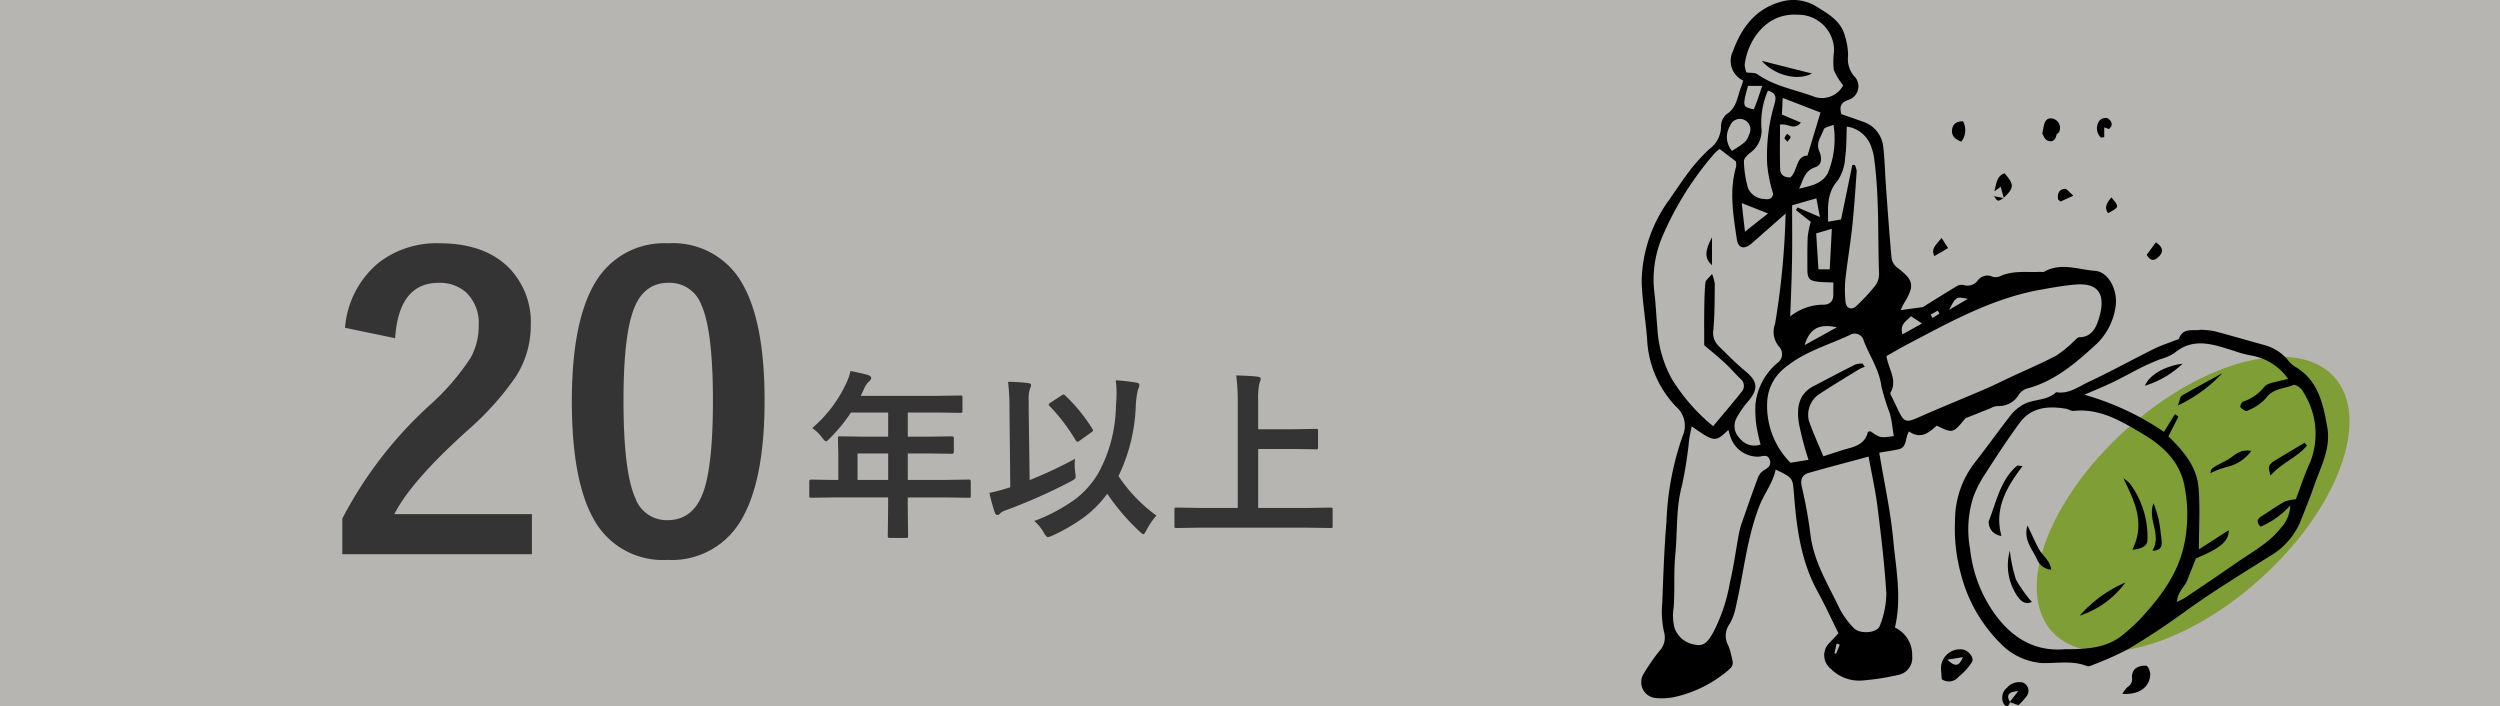 <svg xmlns="http://www.w3.org/2000/svg" xmlns:xlink="http://www.w3.org/1999/xlink" width="262" height="74" viewBox="0 0 262 74">
  <rect x="0" y="0" width="262" height="74" fill="#808080" stroke="none"/>
  <defs>
    <clipPath id="clip-path">
      <rect id="長方形_428" data-name="長方形 428" width="71.974" height="74" fill="none"/>
    </clipPath>
  </defs>
  <g id="about01_data1" transform="translate(-1003 -7135)">
    <rect id="長方形_476" data-name="長方形 476" width="262" height="74" transform="translate(1003 7135)" fill="#f5f4ea" opacity="0.46"/>
    <path id="パス_3567" data-name="パス 3567" d="M-21.841-23.646a9.822,9.822,0,0,1,3.589-6.87,9.906,9.906,0,0,1,6.3-1.989q4.7,0,7.26,2.543a8.15,8.15,0,0,1,2.317,6.091,9.9,9.9,0,0,1-1.6,5.394,30.351,30.351,0,0,1-4.881,5.455q-6.07,5.435-7.813,8.9H-2.256v4.2H-22.128V-3.65a42.718,42.718,0,0,1,9.167-11.895,24.825,24.825,0,0,0,4.286-4.963,6.831,6.831,0,0,0,.841-3.4,4.423,4.423,0,0,0-1.292-3.425,4.116,4.116,0,0,0-2.912-1.025q-4.163,0-4.553,5.8Zm33.9-8.859a8.318,8.318,0,0,1,7.793,4.327q2.276,4.04,2.276,12.141,0,9.27-2.974,13.33a8.374,8.374,0,0,1-7.2,3.384A8.251,8.251,0,0,1,4.143-3.732Q1.928-7.793,1.928-15.955q0-9.229,2.994-13.248A8.354,8.354,0,0,1,12.059-32.5Zm0,4.143q-2.707,0-3.732,3.015-.984,2.83-.984,9.331,0,7.444,1.23,10.192a3.488,3.488,0,0,0,3.384,2.338q2.769,0,3.814-3.138.943-2.851.943-9.393,0-7.4-1.23-10.069A3.515,3.515,0,0,0,12.059-28.362Z" transform="translate(1061 7193)" fill="#343434"/>
    <path id="パス_3568" data-name="パス 3568" d="M-24.937-2.737l-2.375.037q-.158,0-.186-.037a.32.32,0,0,1-.028-.167V-4.416q0-.186.213-.186l2.375.037h.455V-7.227l-.037-1.707q0-.148.037-.176a.374.374,0,0,1,.186-.028l2.607.037h2.431v-2.533h-3.9a16.844,16.844,0,0,1-2.227,2.718q-.269.306-.4.306-.1,0-.38-.362A4.057,4.057,0,0,0-27.22-10,13.844,13.844,0,0,0-23.7-14.593a6,6,0,0,0,.492-1.392q1.206.241,1.828.417.343.121.343.325,0,.139-.232.362a2.081,2.081,0,0,0-.482.687l-.38.816h7.849l2.607-.037q.148,0,.176.037a.32.32,0,0,1,.028.167v1.41q0,.148-.037.176a.32.32,0,0,1-.167.028l-2.607-.037h-2.922V-9.1h2.032l2.6-.037q.195,0,.195.2v1.429q0,.2-.195.2l-2.6-.037h-2.032v2.774h4.026l2.375-.037q.2,0,.2.186V-2.9a.279.279,0,0,1-.032.172.279.279,0,0,1-.172.032l-2.375-.037h-4.026v.928l.037,3.1q0,.148-.046.186a.29.29,0,0,1-.167.028h-1.688q-.167,0-.195-.046A.29.29,0,0,1-19.3,1.29l.037-3.1v-.928Zm2.468-1.828h3.21V-7.338h-3.21Zm18.518,4.3A18.036,18.036,0,0,0,.4-2.588,9.574,9.574,0,0,0,2.755-5.26a15.117,15.117,0,0,0,1.855-7.051q.065-.733.065-1.354a10.4,10.4,0,0,0-.083-1.345,21.954,21.954,0,0,1,2.189.25q.288.056.288.269a1.536,1.536,0,0,1-.148.455,9.032,9.032,0,0,0-.232,1.726A18.334,18.334,0,0,1,4.88-4.973,15.96,15.96,0,0,0,8.851-.835,8.215,8.215,0,0,0,7.793.724q-.2.4-.306.4-.083,0-.4-.288A23.544,23.544,0,0,1,3.7-3.117,11.666,11.666,0,0,1,1.243-.64,19.383,19.383,0,0,1-2.069,1.28a1.893,1.893,0,0,1-.464.148q-.139,0-.4-.436A4.537,4.537,0,0,0-3.952-.269ZM.325-6.782A4.161,4.161,0,0,0,.288-6.2a6.957,6.957,0,0,0,.056.863,3.656,3.656,0,0,1,.046.417.321.321,0,0,1-.079.237,2.159,2.159,0,0,1-.4.255A57.139,57.139,0,0,1-7-1.364a1.421,1.421,0,0,0-.547.325.345.345,0,0,1-.269.148q-.176,0-.269-.269a18.774,18.774,0,0,1-.566-2.05,17.441,17.441,0,0,0,1.809-.473l.38-.111-.083-8.173a24.255,24.255,0,0,0-.148-2.885,20.638,20.638,0,0,1,2.087.13q.325.028.325.232a1.546,1.546,0,0,1-.13.4,4.007,4.007,0,0,0-.121,1.317V-12l.1,7.45A44.533,44.533,0,0,0,.325-6.782Zm-1.03-6.633a17.509,17.509,0,0,1,2.848,3.5.294.294,0,0,1,.065.158q0,.093-.176.2L.816-8.684a.41.41,0,0,1-.232.111q-.1,0-.223-.2a19.317,19.317,0,0,0-2.7-3.535.253.253,0,0,1-.093-.158q0-.083.186-.2l1.16-.761a.568.568,0,0,1,.213-.093Q-.816-13.526-.705-13.415ZM13.369.436,10.957.473q-.158,0-.186-.037a.32.32,0,0,1-.028-.167V-1.466q0-.148.037-.176a.346.346,0,0,1,.176-.028l2.412.037h4.008V-12.348a22.3,22.3,0,0,0-.158-3.173q1.41.037,2.227.13.343.037.343.25a1.851,1.851,0,0,1-.139.436,7.331,7.331,0,0,0-.13,1.818V-9.88h3.72l2.338-.037a.294.294,0,0,1,.186.037.32.32,0,0,1,.028.167v1.735q0,.148-.046.176a.29.29,0,0,1-.167.028L23.24-7.812H19.52v6.179h5.186l2.412-.037q.148,0,.176.037a.32.32,0,0,1,.028.167V.269a.279.279,0,0,1-.032.172.279.279,0,0,1-.172.032L24.706.436Z" transform="translate(1115.339 7189.864)" fill="#343434"/>
    <g id="img_林業の経験" transform="translate(1175.008 7135)">
      <ellipse id="楕円形_1" data-name="楕円形 1" cx="10.523" cy="19.918" rx="10.523" ry="19.918" transform="matrix(0.669, 0.743, -0.743, 0.669, 65.59, 31.705)" fill="#809e36"/>
      <g id="グループ_239" data-name="グループ 239" clip-path="url(#clip-path)">
        <path id="パス_3331" data-name="パス 3331" d="M10.686,8.449A2.279,2.279,0,0,1,9.6,5.378c.876-2.414,2.317-4.405,4.926-5.16A4.625,4.625,0,0,1,18.4.711c1.26.784,2.539,1.509,2.943,3.072a6.847,6.847,0,0,1,.328,2.052,2.783,2.783,0,0,0,.592,2.1,1.493,1.493,0,0,1-.627,2.553c-.782.31-.862.717-.674,1.469.71.249,1.465.505,2.213.78a3.094,3.094,0,0,1,2.182,2.66c.153,1.344.18,2.7.278,4.052.182,2.516.359,5.033.585,7.545a1.553,1.553,0,0,0,.525.986c1.833,1.406,1.946,1.908.753,3.858a6.9,6.9,0,0,0-.317.663l2.325-.317c.971-.6,2.269-1.425,3.588-2.213a1.01,1.01,0,0,1,.731-.09,1.337,1.337,0,0,0,1.462-.522,1.24,1.24,0,0,1,1.5-.366,1.215,1.215,0,0,0,.87-.069c1.335-.6,2.746-.362,4.129-.432.151-.008.332.047.447-.018,1.751-1,3.57-.209,5.321-.091,1.421.1,2.495,2.1,2.113,3.979a6.731,6.731,0,0,1-1.97,3.7c-2.149,1.963-4.352,3.893-7.287,4.662a1.646,1.646,0,0,0-.818.588,2.426,2.426,0,0,1-2.263,1.24,1.731,1.731,0,0,0-.7.222c-.767.3-1.531.609-2.655,1.058-1.322,1.6-1.322,1.6-3.016.777-.8.718-1.668,1.476-2.9.608-.441.652-.163,1.67-1.109,1.872-.675.144-1.362.239-2.01.351.522,3.16,1.191,6.159,1.47,9.194.275,2.988.907,6,.171,9.129a3.163,3.163,0,0,1,1.808,2.986A1.807,1.807,0,0,1,27.063,70.7a25.638,25.638,0,0,1-4.024.624,4.188,4.188,0,0,1-3.17-1.223,1.817,1.817,0,0,1-.107-2.774c.3-.327.606-.646.9-.961-.765-1.539-1.43-3-2.2-4.4-1.746-3.19-2.19-6.682-2.465-10.216-.129-1.66-.1-1.666-1.917-2.544-.291,1.429-1.211,2.526-1.728,3.873-1.315,3.431-1.632,7.066-2.462,10.592a5.715,5.715,0,0,1-.615,1.689,2.1,2.1,0,0,0-.171,2.266,6.052,6.052,0,0,1,.351,1.154c.27.96.128,1.1-.682,1.736a13.032,13.032,0,0,1-4.962,2.453,6.483,6.483,0,0,1-2.239.186A1.661,1.661,0,0,1,.253,70.6a21.331,21.331,0,0,1,1.634-2.363,2.064,2.064,0,0,0,.482-2.054A9.7,9.7,0,0,1,2.2,63.163c.105-2.82.2-5.644.434-8.456a30.475,30.475,0,0,1,1.7-9.018,2.64,2.64,0,0,0-.7-3.082A10.98,10.98,0,0,1,.637,35.981c-.125-2.162-.529-4.309-.6-6.47a14.917,14.917,0,0,1,2.908-8.6c.76-1.1,1.5-2.218,2.322-3.276a19.983,19.983,0,0,1,1.84-1.994,2.96,2.96,0,0,0,1.247-2.3,1.746,1.746,0,0,1,.553-1.35c1.1-.684,1.157-1.834,1.539-2.847.088-.234.164-.472.241-.7m4.432,13.936c-1.327,1.17-2.418,2.137-3.515,3.1-.82.717-1.456.567-1.606-.475-.361-2.5-.8-5-.065-7.513a1.426,1.426,0,0,0-.027-.581l-1.7-1.3a4.6,4.6,0,0,0-.535.469A33.085,33.085,0,0,0,2.172,24.88a11.445,11.445,0,0,0-.8,5.792c.153,1.25.2,2.513.316,3.767a12.456,12.456,0,0,0,1.473,5.209,19.6,19.6,0,0,0,4.371,5.014c1.018-1.223,2.026-2.4,2.989-3.609a.936.936,0,0,0-.137-1.36c-.539-.527-1.031-1.1-1.584-1.614-.681-.631-1.4-1.217-2.206-1.906,0-.988-.013-2.191,0-3.393.015-1.051.024-2.107.122-3.152.025-.269.372-.508.7-.92A4.627,4.627,0,0,1,7.7,29.754c-.019,1.615,0,3.235-.152,4.839a1.881,1.881,0,0,0,.536,1.641C9,37.145,9.906,38.07,10.9,38.891c1.3,1.078,1.4,1.854.3,3.167a9.321,9.321,0,0,0-1.2,1.72,1.768,1.768,0,0,0,.281,2.117,1.965,1.965,0,0,0,2.222.694,20.153,20.153,0,0,1-.439-1.97,12.74,12.74,0,0,1-.1-2.25,6.522,6.522,0,0,1,2.289-4.319,1.134,1.134,0,0,0,.187-1.72,2.375,2.375,0,0,1-.423-2.38,81.585,81.585,0,0,0,1.107-11.566M25.693,37.321c.227,1.424,1.189,2.532.416,3.834-.063.107.118.37.2.552.215.457.443.907.66,1.363.569,1.2.83,1.232,2.1.665,2.3-1.025,4.636-1.962,6.949-2.956.916-.394,1.808-.845,2.712-1.267,1.593-.743,3.215-1.431,4.767-2.251a11.922,11.922,0,0,0,1.836-1.5c.189-.156.39-.422.586-.422,1.314,0,1.771-1.091,2.034-1.95.642-2.1.36-3.822-2.506-3.565-1.253.113-2.5.337-3.738.563-4.988.912-9.35,3.356-13.763,5.668-.752.393-1.482.828-2.256,1.262M5.286,44.676c-.11.542-.2.923-.262,1.309A43.247,43.247,0,0,1,4.26,50.9c-.647,2.376-.457,4.8-.695,7.2-.184,1.848-.034,3.727-.173,5.581a5.143,5.143,0,0,0,.115,2.205,2.688,2.688,0,0,0,2.164,1.679c1,.233,1.42-.542,1.845-1.245a17.959,17.959,0,0,0,1.769-5.265c.409-1.7.629-3.446.953-5.169a9.069,9.069,0,0,1,.371-1.3c.51-1.466,1.023-2.933,1.567-4.386a1.689,1.689,0,0,1,.572-.853c.47-.278.916-.523.718-1.139-.232-.722-.848-.312-1.3-.348a3.015,3.015,0,0,1-2.834-2.127c-.072-.2-.128-.411-.211-.679-1.36,1.306-1.456,1.3-3.836-.373M23.82,47.853c-2.3.619-4.283,1.136-6.257,1.7-.685.194-.911.673-.755,1.408a47.826,47.826,0,0,1,.9,4.9c.308,2.959,1.888,5.394,3.1,7.979a8.943,8.943,0,0,0,1.431,1.951c.606.7,2.5.584,2.758-.211a9.445,9.445,0,0,0,.684-3.36c-.182-3.054-.553-6.1-.932-9.139-.21-1.682-.588-3.342-.929-5.227M26.461,45.7c-.127-.778-.2-1.575-.4-2.338a24.4,24.4,0,0,1-.9-2.88c-.229-1.765-1.242-3.18-1.85-4.771a.973.973,0,0,0-1.466-.6c-2.252,1.058-4.684,1.718-6.685,3.342a4.877,4.877,0,0,0-1.935,3.271,8.443,8.443,0,0,0,2.405,6.771l1.893-.306a33.6,33.6,0,0,1-1.02-3.9C16.3,42.814,16.427,41.332,18,40.5c1.464-.774,2.93-1.546,4.408-2.291a2.474,2.474,0,0,1,.776-.113l.241.35a3.789,3.789,0,0,0-.572.235c-1.372.842-2.754,1.67-4.1,2.555A2.616,2.616,0,0,0,17.564,44.1c.437,1.26,1,2.476,1.513,3.722,1-.318,1.806-.61,2.632-.828.959-.254,1.779-.626,2.031-1.707.011-.05.178-.063.274-.092,1.039.715,1.039.715,2.446.5M11.014,7.589c.447.068.9.007,1.17.2,1.814,1.285,4,1.606,6.01,2.374a2.52,2.52,0,0,0,2.965-1.22,6.552,6.552,0,0,1-.988-1.627A8.25,8.25,0,0,1,20.2,5.376a3.747,3.747,0,0,0-3.793-3.831c-3.3-.235-5.259,2.665-5.571,5.232a2.448,2.448,0,0,0,.179.812m11.1,9.694.26,0a1.954,1.954,0,0,1,.2.649c-.139,1.956-.268,3.914-.475,5.864-.2,1.852-.514,3.691-.717,5.542A12.28,12.28,0,0,0,21.4,31.6c.053.707.635.952,1.137.472a20.858,20.858,0,0,0,1.952-2.1,2.057,2.057,0,0,0,.429-1.243c-.144-3.981.027-7.977-.493-11.942a5.333,5.333,0,0,0-.3-1.324,3.14,3.14,0,0,0-2.588-2.193c-.053,1.143-.02,2.207-.174,3.244a4.8,4.8,0,0,1-.77,2.4c-1.163,1.3-1.027,2.757-1.017,4.321L20.934,23l1.184-5.717m-3.4,5.462c-.174-.923-.265-1.4-.37-1.959l-2.543.73c0,1.974.025,3.919-.008,5.863-.032,1.914-.123,3.828-.189,5.781a5.637,5.637,0,0,1,3.338-1.229c.7.041,1.174-.258,1.179-1.043,0-.429,0-.859,0-1.282-.6-.027-1.106-.023-1.605-.079-.9-.1-1.113-.351-1.114-1.261,0-1.157-.018-2.316.036-3.471a9.875,9.875,0,0,1,.318-1.545l-1.555-1.236.17-.275,2.343,1.006M14.537,13.06c0,1.584-.032,3.134.016,4.681.018.576.435.875,1.072.847.789-.678.566-2.263,1.79-2.276l1.367-4.519L14.816,10.26c-.034.729-.059,1.25-.082,1.744l1.994.844c-.73.858-1.34.059-2.192.212M13.275,9.5a8.318,8.318,0,0,0-.69,3.871,2.833,2.833,0,0,1-1.177,2.643c-.287.231-.668.608-.654.9a11.183,11.183,0,0,0,.435,2.81,1.915,1.915,0,0,0,1.674,1.13c.5.084.9-.013.949-.555a15.211,15.211,0,0,1-.618-3.054,18.984,18.984,0,0,1,.736-6.25c.177-.626.337-1.2-.655-1.5m6.866,3.581c-.459.2-.955.275-1.022.483-.231.722-.85,1.357-.479,2.248.254.611.37,1.46-.392,1.71-1.111.365-1.246,1.247-1.706,2.254,1.449-.318,2.7-.625,3.147-1.989a9.369,9.369,0,0,0,.453-4.706M9.5,15.813c1.4-.865,1.579-1.037,1.8-1.722a1.1,1.1,0,1,0-2-.9,2.249,2.249,0,0,0,.2,2.619M19.748,28.226c.076-1.475.142-2.766.22-4.25l-1.642.486c.084,1.3.16,2.495.242,3.764ZM10.863,24.28l2.419-1.911-2.757-1.082.339,2.993M12.672,9H11.18c-.586,2.189-.586,2.189.616,2.461.12-.313.251-.631.367-.955.148-.418.284-.839.509-1.506m7.822,25.3c-1.936-.417-2.852.177-3.379,1.87l3.379-1.87m6.882.741L29.418,33.9l-1.155-.76c-.485.518-1.218.841-.888,1.906m4.886-2.576,1.955-1.148c-1.229-.249-1.229-.249-1.955,1.148m-1.937.517.2.337.733-.468-.2-.3-.737.427M20.8,67.572l-.325-.141q-.114.516-.229,1.03l.173.046.382-.935" transform="translate(0 0)"/>
        <path id="パス_3332" data-name="パス 3332" d="M77.659,54.6a9.24,9.24,0,0,1,1.449.141c1.791.473,3.569,1,5.356,1.486a4.834,4.834,0,0,1,2.372,1.555,2.8,2.8,0,0,0,.651.63c2.491,1.409,3.014,3.841,3.464,6.379.4,2.262-.675,4.133-1.36,6.114-.461,1.332-.994,2.641-1.52,3.95a7.6,7.6,0,0,1-3.21,3.507c-2.978,1.884-5.985,3.714-8.841,5.788-1.914,1.389-3.891,2.7-5.925,3.911a32.776,32.776,0,0,1-3.869,1.717.666.666,0,0,1-.441.072c-1.556-.63-3.163-.273-4.755-.325a6.716,6.716,0,0,1-4.3-2.034,15.734,15.734,0,0,1-4.158-7.247,17.965,17.965,0,0,1-.627-5.666,9.834,9.834,0,0,1,2.062-6.048c1.3-1.663,2.531-3.387,3.829-5.055a4.475,4.475,0,0,1,1.143-.972c1.091-.689,2.563-.406,3.56-1.363,1.315.227,2.334-.573,3.4-1.074,2.32-1.088,4.569-2.326,6.863-3.471.672-.335,1.4-.565,2.1-.846.18-.073.468-.115.517-.243.453-1.186,1.5-.749,2.238-.906M63.449,88.077c2.329,0,4.35-.115,6.031-1.472a18.212,18.212,0,0,0,2-1.839c2.062-2.244,3.86-4.64,4.493-7.736a15.452,15.452,0,0,0,0-6.143c-.5-2.531-2.346-4.188-4.342-5.367-2.174-1.284-4.459-2.715-7.239-2.422-.279.03-.573-.184-.87-.232-1.826-.3-3.582-.149-4.773,1.449-1.317,1.767-2.51,3.63-3.709,5.483a12.194,12.194,0,0,0-1.164,2.279,11.2,11.2,0,0,0-.353,5.506,14.217,14.217,0,0,0,2.324,6.422c1.93,2.868,4.419,4.345,7.6,4.071M74.99,63.434l.365.266-1.049,2.065c1.532,1.5,2.967,3.141,3.155,5.361.177,2.081.038,4.188.038,6.487l3.125-2.01c.028,1.16-.946,1.927-3.429,2.955-.305.763-.61,1.508-.9,2.258s-1.072,1.283-1.085,2.306c.394-.208.673-.325.92-.491,1.748-1.179,3.5-2.353,5.23-3.56,1.651-1.153,3.471-2.092,4.749-3.73a3.584,3.584,0,0,0,.964-2.333,8.868,8.868,0,0,1-3.105,2.225c-.5-.523-.33-.82.08-1.082.808-.515,1.592-1.071,2.426-1.54a4.2,4.2,0,0,1,1.187-.247c.482-1.27.91-2.617,1.5-3.89a8.025,8.025,0,0,0,.332-4.9,8.629,8.629,0,0,0-1.145-2.6c-.167-.3-.742-.677-.949-.59-.982.413-2.162.342-2.906,1.422A5.242,5.242,0,0,1,82.528,63.1c-.135.07-.518-.2-.684-.395-.059-.071.153-.549.3-.582a4.749,4.749,0,0,0,2.293-1.644,2.228,2.228,0,0,1,.96-.38c.429-.124.869-.21,1.459-.347a5.969,5.969,0,0,0-3.8-2.443,11.051,11.051,0,0,1-1.89-.506c-2.118-.649-4.221-1.48-6.263.261a5.8,5.8,0,0,1-1.527.642c-.6.253-1.2.5-1.786.787-1.034.515-2.039,1.087-3.079,1.587-.99.475-2.01.887-3.015,1.327a28.64,28.64,0,0,1,8.341,3.888l1.16-1.856" transform="translate(-19.064 -20.038)"/>
        <path id="パス_3333" data-name="パス 3333" d="M49.7,110.636c-.028-.362-.058-.708-.082-1.055a1.993,1.993,0,0,1,2.31-2.057c.6.13,1.2.856.935,1.315a6.446,6.446,0,0,1-1.392,1.531,1.311,1.311,0,0,1-1.771.265m.579-2.046c.792.718,1.208.771,1.636-.27l-1.636.27" transform="translate(-18.21 -39.451)"/>
        <path id="パス_3334" data-name="パス 3334" d="M79.649,113.165a3.342,3.342,0,0,1,.537-.71.956.956,0,0,0,.475-.994,1.169,1.169,0,0,1,.342-.934,1.589,1.589,0,0,1,1.167-.3c.209.051.424.642.4.973-.1,1.321-1.226,2.081-2.92,1.962" transform="translate(-29.234 -40.449)"/>
        <path id="パス_3335" data-name="パス 3335" d="M60.565,115.007c-.131.547-.467.57-.682.136a1.34,1.34,0,0,1,.389-1.639,1.653,1.653,0,0,1,1.644-.525.929.929,0,0,1,.427,1.387,7.5,7.5,0,0,1-.886.98c-.366-.125-.649-.222-.928-.321q.455-.576.9-1.149c-.856.052-1.351.321-.867,1.131" transform="translate(-21.928 -41.445)"/>
        <path id="パス_3336" data-name="パス 3336" d="M66.389,21.2c.09-.453.128-.649.168-.844.122-.588.445-.905,1.064-.692a1.007,1.007,0,0,1,.537,1.352c-.06.125-.263.2-.284.322-.106.589-.5.8-.969.57-.279-.135-.418-.564-.516-.708" transform="translate(-24.367 -7.193)"/>
        <path id="パス_3337" data-name="パス 3337" d="M59.454,31.309c-.113-.406-.225-.812-.332-1.2l-.668.482c.245-.918.254-1.632,1.076-1.894,1.032,1.19,1.015,1.517-.108,2.582Z" transform="translate(-21.455 -10.534)"/>
        <path id="パス_3338" data-name="パス 3338" d="M52.594,20.076a1.954,1.954,0,0,1-.179,2.141c-.636-.251-1.082-.605-.957-1.327.1-.572.508-.8,1.136-.814" transform="translate(-18.879 -7.369)"/>
        <path id="パス_3339" data-name="パス 3339" d="M76.208,20.51v1.025c-.185.019-.323.075-.368.032a1.358,1.358,0,0,1-.12-1.777.891.891,0,0,1,.851-.232c.363.242.638.677.163,1.106-.054.049-.263-.073-.526-.154" transform="translate(-27.692 -7.164)"/>
        <path id="パス_3340" data-name="パス 3340" d="M84.646,40.113c.81.565.777,1.027.308,1.5-.4.4-.826.594-1.277-.185l.968-1.313" transform="translate(-30.713 -14.723)"/>
        <path id="パス_3341" data-name="パス 3341" d="M49.207,39.4l.68,1.061-1.442.838c-.4-.811.243-1.241.761-1.9" transform="translate(-17.736 -14.46)"/>
        <path id="パス_3342" data-name="パス 3342" d="M70.591,31.982l-1.342.616c-.137-.13-.256-.188-.266-.261-.083-.571.119-1.036.72-1.072.223-.014.47.365.888.717" transform="translate(-25.313 -11.475)"/>
        <path id="パス_3343" data-name="パス 3343" d="M77.5,32.68c.859,1,.859,1-.342,1.659-.437-.63-.116-1.075.342-1.659" transform="translate(-28.242 -11.995)"/>
        <path id="パス_3344" data-name="パス 3344" d="M59.4,32.666c-.593.4-.637.4-1.013-.194.415.085.724.149,1.04.217l-.027-.023" transform="translate(-21.428 -11.918)"/>
        <path id="パス_3345" data-name="パス 3345" d="M11.366,39.285v2.932c-.748-.672-.814-1.423,0-2.932" transform="translate(-3.957 -14.419)"/>
        <path id="パス_3346" data-name="パス 3346" d="M25.212,11.406c-1.567.835-4.013.122-5.265-1.33l5.265,1.33" transform="translate(-7.321 -3.698)"/>
        <path id="パス_3347" data-name="パス 3347" d="M24.01,22.986c-.151-.191-.32-.319-.3-.4A1.561,1.561,0,0,1,24,22.156c.122.114.342.227.342.341,0,.142-.181.284-.33.49" transform="translate(-8.702 -8.132)"/>
        <path id="パス_3348" data-name="パス 3348" d="M61.063,77.141c-1.705,2.255-2.987,4.492-2.21,7.312a1.461,1.461,0,0,1-1.337-1.4.388.388,0,0,1,.007-.151c.812-2.027,1.192-4.276,2.967-5.81.049-.042.181.01.573.046" transform="translate(-21.109 -28.291)"/>
        <path id="パス_3349" data-name="パス 3349" d="M80.756,86.674c1.4-2.852.2-5.122-.944-7.5a4.341,4.341,0,0,1,.719.6,9.414,9.414,0,0,1,1.81,5.788c.015.789-.67,1.01-1.585,1.11" transform="translate(-29.294 -29.059)"/>
        <path id="パス_3350" data-name="パス 3350" d="M77.366,96.45a9.626,9.626,0,0,1-4.794,3.478,13.331,13.331,0,0,1,4.794-3.478" transform="translate(-26.636 -35.401)"/>
        <path id="パス_3351" data-name="パス 3351" d="M63.2,96.544c-.718.3-1.127-.06-1.513-.6a5.744,5.744,0,0,1-.792-4.781,15.681,15.681,0,0,0,.632,3.015A13.747,13.747,0,0,0,63.2,96.544" transform="translate(-22.27 -33.46)"/>
        <path id="パス_3352" data-name="パス 3352" d="M63.874,87c.388.813.754,1.638,1.171,2.437.375.72,1.194,1.193,1.313,2.2a1.77,1.77,0,0,1-1.532-1.194c-.554-1.07-1.39-2.066-.952-3.44" transform="translate(-23.399 -31.932)"/>
        <path id="パス_3353" data-name="パス 3353" d="M84.712,83.313a15.863,15.863,0,0,1,.521,1.641c.153.734.235,1.485.32,2.232.068.6-.038,1.1-.962,1.111,1.014-1.715-.558-3.267.122-4.984" transform="translate(-31.027 -30.579)"/>
        <path id="パス_3354" data-name="パス 3354" d="M107.894,73.594c-1,1.252-2.593,1.769-3.834,3.164-.082-.511-.2-.77-.135-.965a1.186,1.186,0,0,1,.495-.546c1.07-.662,2.156-1.3,3.236-1.943l.237.291" transform="translate(-38.137 -26.905)"/>
        <path id="パス_3355" data-name="パス 3355" d="M93.507,61.789a15.448,15.448,0,0,1-4.65,3.383c.207-.568.223-.924.389-1.021,1.4-.814,2.837-1.581,4.26-2.362" transform="translate(-32.614 -22.679)"/>
        <path id="パス_3356" data-name="パス 3356" d="M98.51,74.636a4.3,4.3,0,0,1-2.446,1.653,8.594,8.594,0,0,0-1.832.683c.066-.52.069-.513,1.739-1.379.718-.372,1.239-1.185,2.539-.957" transform="translate(-34.586 -27.38)"/>
        <path id="パス_3357" data-name="パス 3357" d="M83.387,62.526c.474-1.155,2.1-2.07,3.953-2.313a10.067,10.067,0,0,1-3.953,2.313" transform="translate(-30.606 -22.1)"/>
      </g>
    </g>
  </g>
</svg>
